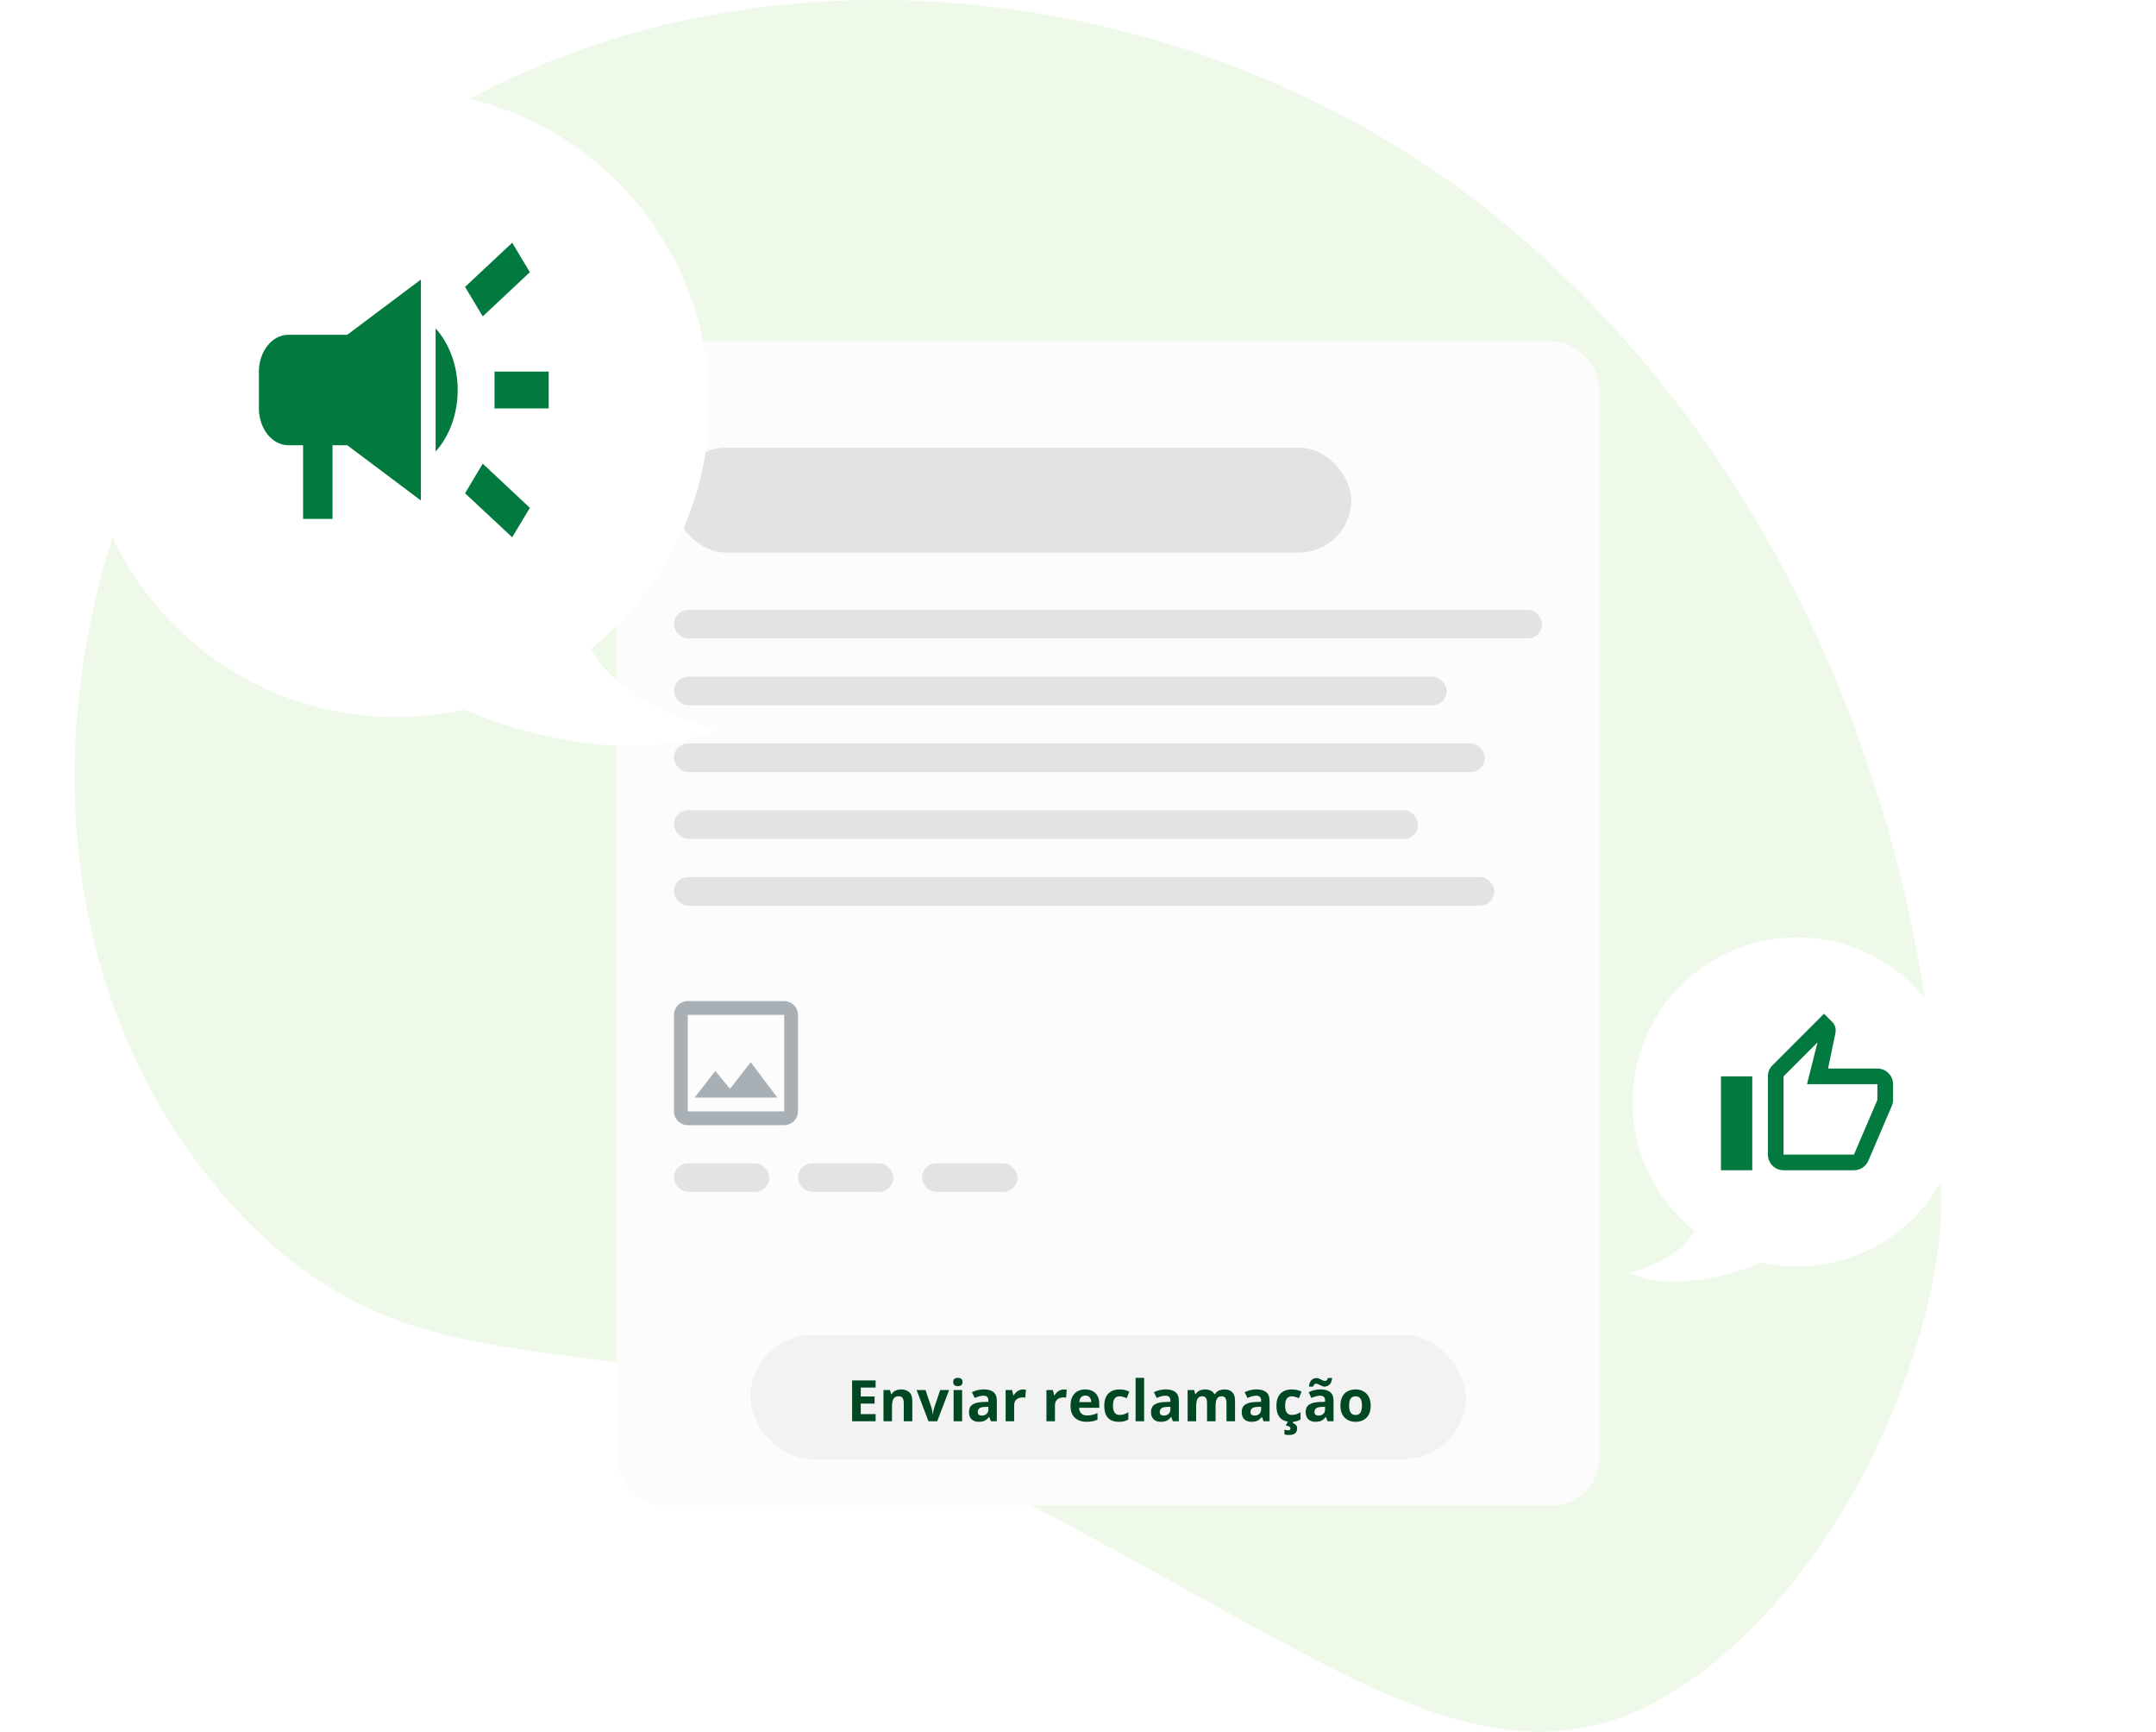 <svg width="132" height="106" viewBox="0 0 132 106" fill="none" xmlns="http://www.w3.org/2000/svg">
<rect x="45.938" y="81.723" width="42.638" height="6.425" rx="3.212" fill="#E1E3E5"/>
<path d="M37.18 56.315C36.888 55.147 35.136 50.474 34.098 48.43L37.18 56.899L37.18 56.315Z" fill="#8DAD22"/>
<path d="M118.862 73.367C118.61 49.975 108.723 26.186 90.068 12.071C71.414 -2.007 43.811 -4.57 24.507 8.642C5.239 21.854 -1.978 51.166 11.445 70.298C14.295 74.378 18.012 77.987 22.558 80.081C28.331 82.752 34.934 82.789 41.177 83.944C55.538 86.579 68.022 95.134 81.012 101.849C85.991 104.412 91.512 106.794 96.996 105.747C100.929 105.025 104.321 102.571 107.172 99.755C115.326 91.633 118.934 79.648 118.862 73.367Z" fill="#EEF9E9"/>
<g filter="url(#filter0_d_5092_56265)">
<rect x="37.762" y="20.395" width="60.16" height="71.258" rx="2.92" fill="#FCFCFC"/>
</g>
<rect x="41.262" y="37.332" width="53.151" height="1.752" rx="0.876" fill="#E1E3E5"/>
<rect x="41.262" y="71.211" width="5.841" height="1.752" rx="0.876" fill="#E1E3E5"/>
<rect x="48.855" y="71.211" width="5.841" height="1.752" rx="0.876" fill="#E1E3E5"/>
<rect x="56.453" y="71.211" width="5.841" height="1.752" rx="0.876" fill="#E1E3E5"/>
<rect x="41.262" y="41.422" width="47.31" height="1.752" rx="0.876" fill="#E1E3E5"/>
<rect x="41.262" y="45.51" width="49.647" height="1.752" rx="0.876" fill="#E1E3E5"/>
<rect x="41.262" y="49.598" width="45.558" height="1.752" rx="0.876" fill="#E1E3E5"/>
<rect x="41.262" y="53.688" width="50.231" height="1.752" rx="0.876" fill="#E1E3E5"/>
<path d="M48.011 62.125V68.031H42.105V62.125H48.011ZM48.011 61.281H42.105C41.641 61.281 41.262 61.661 41.262 62.125V68.031C41.262 68.495 41.641 68.874 42.105 68.874H48.011C48.475 68.874 48.855 68.495 48.855 68.031V62.125C48.855 61.661 48.475 61.281 48.011 61.281ZM45.961 65.019L44.696 66.651L43.793 65.559L42.527 67.187H47.589L45.961 65.019Z" fill="#A9B0B5"/>
<path d="M50.934 86.723H49.228V83.76H50.934V84.275H49.856V84.925H50.86V85.44H49.856V86.204H50.934V86.723ZM52.793 84.415C53.035 84.415 53.229 84.481 53.376 84.613C53.524 84.744 53.597 84.955 53.597 85.245V86.723H52.979V85.399C52.979 85.237 52.95 85.115 52.89 85.033C52.832 84.95 52.74 84.909 52.614 84.909C52.425 84.909 52.296 84.973 52.227 85.102C52.158 85.23 52.124 85.415 52.124 85.657V86.723H51.506V84.457H51.978L52.061 84.747H52.096C52.144 84.669 52.204 84.605 52.276 84.556C52.349 84.508 52.429 84.472 52.517 84.449C52.606 84.426 52.698 84.415 52.793 84.415ZM54.773 86.723L53.909 84.457H54.556L54.993 85.748C55.018 85.824 55.037 85.903 55.05 85.987C55.065 86.071 55.075 86.146 55.081 86.212H55.097C55.101 86.14 55.11 86.064 55.125 85.983C55.141 85.902 55.162 85.824 55.188 85.748L55.624 84.457H56.27L55.407 86.723H54.773ZM57.214 84.457V86.723H56.596V84.457H57.214ZM56.906 83.57C56.998 83.57 57.077 83.591 57.143 83.634C57.21 83.676 57.243 83.755 57.243 83.871C57.243 83.986 57.21 84.066 57.143 84.111C57.077 84.154 56.998 84.175 56.906 84.175C56.813 84.175 56.733 84.154 56.667 84.111C56.602 84.066 56.57 83.986 56.57 83.871C56.57 83.755 56.602 83.676 56.667 83.634C56.733 83.591 56.813 83.57 56.906 83.57ZM58.793 84.41C59.097 84.41 59.33 84.477 59.492 84.609C59.654 84.742 59.735 84.943 59.735 85.213V86.723H59.303L59.184 86.415H59.168C59.103 86.496 59.037 86.562 58.969 86.613C58.902 86.665 58.824 86.702 58.736 86.727C58.648 86.751 58.542 86.763 58.416 86.763C58.282 86.763 58.162 86.737 58.055 86.686C57.95 86.635 57.867 86.556 57.806 86.451C57.745 86.344 57.715 86.209 57.715 86.046C57.715 85.805 57.799 85.628 57.968 85.515C58.137 85.4 58.39 85.337 58.728 85.324L59.121 85.312V85.213C59.121 85.094 59.09 85.007 59.028 84.952C58.966 84.896 58.879 84.868 58.769 84.868C58.659 84.868 58.552 84.884 58.446 84.915C58.341 84.946 58.236 84.985 58.13 85.033L57.926 84.615C58.046 84.552 58.18 84.502 58.329 84.465C58.479 84.429 58.633 84.41 58.793 84.41ZM59.121 85.673L58.882 85.681C58.682 85.686 58.543 85.722 58.465 85.788C58.388 85.855 58.349 85.942 58.349 86.05C58.349 86.144 58.377 86.212 58.432 86.252C58.488 86.292 58.56 86.311 58.649 86.311C58.781 86.311 58.893 86.272 58.983 86.194C59.075 86.115 59.121 86.004 59.121 85.859V85.673ZM61.638 84.415C61.669 84.415 61.705 84.417 61.745 84.421C61.787 84.423 61.821 84.427 61.847 84.433L61.8 85.012C61.78 85.006 61.751 85.001 61.713 84.998C61.676 84.994 61.645 84.992 61.618 84.992C61.538 84.992 61.46 85.002 61.385 85.022C61.31 85.043 61.243 85.076 61.184 85.122C61.125 85.166 61.077 85.226 61.042 85.3C61.008 85.373 60.992 85.463 60.992 85.57V86.723H60.373V84.457H60.842L60.933 84.838H60.963C61.008 84.761 61.063 84.691 61.129 84.627C61.197 84.562 61.273 84.511 61.358 84.473C61.445 84.434 61.538 84.415 61.638 84.415ZM64.6 84.415C64.632 84.415 64.667 84.417 64.708 84.421C64.75 84.423 64.784 84.427 64.809 84.433L64.763 85.012C64.742 85.006 64.713 85.001 64.675 84.998C64.639 84.994 64.607 84.992 64.58 84.992C64.501 84.992 64.423 85.002 64.347 85.022C64.273 85.043 64.206 85.076 64.147 85.122C64.087 85.166 64.04 85.226 64.005 85.3C63.971 85.373 63.954 85.463 63.954 85.57V86.723H63.336V84.457H63.804L63.895 84.838H63.926C63.97 84.761 64.026 84.691 64.092 84.627C64.159 84.562 64.236 84.511 64.321 84.473C64.407 84.434 64.501 84.415 64.6 84.415ZM66.155 84.415C66.364 84.415 66.544 84.455 66.696 84.536C66.847 84.616 66.964 84.732 67.046 84.885C67.129 85.037 67.17 85.224 67.17 85.444V85.744H65.709C65.716 85.918 65.768 86.055 65.865 86.155C65.964 86.254 66.1 86.303 66.274 86.303C66.419 86.303 66.551 86.288 66.671 86.259C66.792 86.229 66.915 86.184 67.042 86.125V86.603C66.93 86.659 66.813 86.699 66.69 86.725C66.568 86.75 66.42 86.763 66.246 86.763C66.019 86.763 65.818 86.721 65.642 86.638C65.468 86.554 65.331 86.426 65.231 86.255C65.132 86.083 65.083 85.867 65.083 85.606C65.083 85.341 65.127 85.121 65.216 84.945C65.307 84.769 65.433 84.636 65.594 84.548C65.754 84.459 65.941 84.415 66.155 84.415ZM66.159 84.854C66.039 84.854 65.939 84.893 65.859 84.97C65.781 85.047 65.735 85.168 65.723 85.333H66.59C66.589 85.241 66.572 85.159 66.54 85.087C66.509 85.016 66.461 84.959 66.398 84.917C66.336 84.875 66.256 84.854 66.159 84.854ZM68.593 86.763C68.368 86.763 68.177 86.723 68.019 86.642C67.861 86.559 67.741 86.432 67.658 86.261C67.576 86.089 67.535 85.87 67.535 85.602C67.535 85.325 67.581 85.1 67.675 84.925C67.769 84.75 67.9 84.621 68.066 84.538C68.233 84.456 68.427 84.415 68.647 84.415C68.804 84.415 68.939 84.43 69.052 84.461C69.167 84.491 69.267 84.527 69.352 84.569L69.17 85.047C69.073 85.008 68.982 84.976 68.898 84.952C68.815 84.926 68.731 84.913 68.647 84.913C68.539 84.913 68.449 84.939 68.378 84.99C68.306 85.04 68.253 85.116 68.218 85.217C68.183 85.318 68.165 85.445 68.165 85.598C68.165 85.748 68.184 85.872 68.222 85.971C68.26 86.07 68.314 86.143 68.386 86.192C68.457 86.239 68.545 86.263 68.647 86.263C68.776 86.263 68.89 86.246 68.99 86.212C69.09 86.177 69.187 86.128 69.281 86.066V86.595C69.187 86.654 69.088 86.697 68.984 86.723C68.881 86.75 68.751 86.763 68.593 86.763ZM70.426 86.723H69.808V83.57H70.426V86.723ZM72.005 84.41C72.309 84.41 72.542 84.477 72.704 84.609C72.866 84.742 72.947 84.943 72.947 85.213V86.723H72.516L72.396 86.415H72.38C72.315 86.496 72.249 86.562 72.181 86.613C72.114 86.665 72.036 86.702 71.948 86.727C71.86 86.751 71.754 86.763 71.628 86.763C71.494 86.763 71.374 86.737 71.267 86.686C71.162 86.635 71.079 86.556 71.018 86.451C70.957 86.344 70.927 86.209 70.927 86.046C70.927 85.805 71.011 85.628 71.18 85.515C71.349 85.4 71.602 85.337 71.94 85.324L72.333 85.312V85.213C72.333 85.094 72.302 85.007 72.24 84.952C72.178 84.896 72.091 84.868 71.981 84.868C71.871 84.868 71.764 84.884 71.658 84.915C71.553 84.946 71.448 84.985 71.342 85.033L71.138 84.615C71.258 84.552 71.392 84.502 71.541 84.465C71.691 84.429 71.846 84.41 72.005 84.41ZM72.333 85.673L72.094 85.681C71.894 85.686 71.755 85.722 71.677 85.788C71.6 85.855 71.561 85.942 71.561 86.05C71.561 86.144 71.589 86.212 71.644 86.252C71.7 86.292 71.772 86.311 71.861 86.311C71.993 86.311 72.105 86.272 72.195 86.194C72.287 86.115 72.333 86.004 72.333 85.859V85.673ZM76.246 84.415C76.503 84.415 76.697 84.481 76.828 84.613C76.96 84.744 77.026 84.955 77.026 85.245V86.723H76.406V85.399C76.406 85.237 76.379 85.115 76.323 85.033C76.268 84.95 76.182 84.909 76.066 84.909C75.902 84.909 75.786 84.968 75.717 85.085C75.648 85.201 75.614 85.368 75.614 85.586V86.723H74.996V85.399C74.996 85.291 74.984 85.201 74.959 85.128C74.935 85.055 74.898 85 74.848 84.964C74.798 84.927 74.734 84.909 74.656 84.909C74.541 84.909 74.45 84.938 74.384 84.996C74.319 85.053 74.272 85.137 74.244 85.249C74.217 85.36 74.204 85.496 74.204 85.657V86.723H73.585V84.457H74.058L74.141 84.747H74.175C74.221 84.669 74.279 84.605 74.347 84.556C74.418 84.508 74.495 84.472 74.579 84.449C74.662 84.426 74.747 84.415 74.834 84.415C75 84.415 75.141 84.442 75.255 84.496C75.371 84.55 75.461 84.633 75.523 84.747H75.578C75.645 84.631 75.74 84.546 75.863 84.494C75.987 84.441 76.115 84.415 76.246 84.415ZM78.591 84.41C78.895 84.41 79.128 84.477 79.29 84.609C79.452 84.742 79.533 84.943 79.533 85.213V86.723H79.101L78.982 86.415H78.966C78.901 86.496 78.835 86.562 78.767 86.613C78.7 86.665 78.622 86.702 78.534 86.727C78.446 86.751 78.339 86.763 78.214 86.763C78.08 86.763 77.96 86.737 77.853 86.686C77.748 86.635 77.665 86.556 77.604 86.451C77.543 86.344 77.513 86.209 77.513 86.046C77.513 85.805 77.597 85.628 77.766 85.515C77.935 85.4 78.188 85.337 78.526 85.324L78.919 85.312V85.213C78.919 85.094 78.888 85.007 78.826 84.952C78.764 84.896 78.677 84.868 78.566 84.868C78.457 84.868 78.35 84.884 78.244 84.915C78.139 84.946 78.034 84.985 77.928 85.033L77.723 84.615C77.844 84.552 77.978 84.502 78.127 84.465C78.277 84.429 78.431 84.41 78.591 84.41ZM78.919 85.673L78.68 85.681C78.48 85.686 78.341 85.722 78.262 85.788C78.185 85.855 78.147 85.942 78.147 86.05C78.147 86.144 78.175 86.212 78.23 86.252C78.285 86.292 78.358 86.311 78.447 86.311C78.579 86.311 78.691 86.272 78.781 86.194C78.873 86.115 78.919 86.004 78.919 85.859V85.673ZM81.091 86.763C80.867 86.763 80.676 86.723 80.518 86.642C80.36 86.559 80.24 86.432 80.157 86.261C80.075 86.089 80.034 85.87 80.034 85.602C80.034 85.325 80.08 85.1 80.173 84.925C80.268 84.75 80.398 84.621 80.564 84.538C80.732 84.456 80.926 84.415 81.146 84.415C81.303 84.415 81.438 84.43 81.551 84.461C81.666 84.491 81.766 84.527 81.851 84.569L81.669 85.047C81.572 85.008 81.481 84.976 81.397 84.952C81.314 84.926 81.23 84.913 81.146 84.913C81.038 84.913 80.948 84.939 80.876 84.99C80.805 85.04 80.751 85.116 80.716 85.217C80.681 85.318 80.664 85.445 80.664 85.598C80.664 85.748 80.683 85.872 80.721 85.971C80.758 86.07 80.813 86.143 80.885 86.192C80.956 86.239 81.043 86.263 81.146 86.263C81.274 86.263 81.388 86.246 81.489 86.212C81.588 86.177 81.686 86.128 81.78 86.066V86.595C81.686 86.654 81.586 86.697 81.482 86.723C81.38 86.75 81.249 86.763 81.091 86.763ZM81.537 87.229C81.537 87.385 81.492 87.505 81.401 87.59C81.311 87.676 81.147 87.72 80.911 87.72C80.85 87.72 80.795 87.716 80.747 87.707C80.698 87.699 80.654 87.689 80.615 87.677V87.337C80.654 87.346 80.702 87.356 80.759 87.365C80.816 87.374 80.864 87.379 80.905 87.379C80.944 87.379 80.978 87.37 81.006 87.351C81.036 87.333 81.051 87.301 81.051 87.254C81.051 87.204 81.026 87.159 80.976 87.12C80.926 87.081 80.839 87.052 80.714 87.035L80.872 86.723H81.263L81.209 86.846C81.264 86.864 81.317 86.889 81.367 86.923C81.417 86.958 81.457 87.001 81.489 87.051C81.521 87.102 81.537 87.162 81.537 87.229ZM83.235 84.41C83.539 84.41 83.772 84.477 83.934 84.609C84.096 84.742 84.177 84.943 84.177 85.213V86.723H83.746L83.626 86.415H83.61C83.545 86.496 83.479 86.562 83.412 86.613C83.344 86.665 83.266 86.702 83.178 86.727C83.091 86.751 82.984 86.763 82.858 86.763C82.725 86.763 82.604 86.737 82.498 86.686C82.392 86.635 82.309 86.556 82.248 86.451C82.188 86.344 82.157 86.209 82.157 86.046C82.157 85.805 82.242 85.628 82.41 85.515C82.579 85.4 82.833 85.337 83.17 85.324L83.564 85.312V85.213C83.564 85.094 83.532 85.007 83.47 84.952C83.408 84.896 83.322 84.868 83.211 84.868C83.102 84.868 82.994 84.884 82.889 84.915C82.783 84.946 82.678 84.985 82.573 85.033L82.368 84.615C82.488 84.552 82.623 84.502 82.771 84.465C82.921 84.429 83.076 84.41 83.235 84.41ZM83.564 85.673L83.324 85.681C83.124 85.686 82.985 85.722 82.907 85.788C82.83 85.855 82.791 85.942 82.791 86.05C82.791 86.144 82.819 86.212 82.874 86.252C82.93 86.292 83.002 86.311 83.091 86.311C83.224 86.311 83.335 86.272 83.426 86.194C83.518 86.115 83.564 86.004 83.564 85.859V85.673ZM82.394 84.212C82.402 84.104 82.422 84.011 82.453 83.932C82.484 83.853 82.525 83.788 82.575 83.738C82.625 83.686 82.681 83.649 82.743 83.624C82.806 83.599 82.874 83.586 82.945 83.586C83.001 83.586 83.055 83.597 83.108 83.618C83.162 83.638 83.214 83.663 83.266 83.691C83.318 83.719 83.37 83.745 83.42 83.766C83.471 83.786 83.521 83.796 83.57 83.796C83.61 83.796 83.649 83.779 83.687 83.744C83.726 83.707 83.755 83.653 83.772 83.582H84.074C84.058 83.795 83.997 83.953 83.892 84.056C83.786 84.157 83.663 84.208 83.523 84.208C83.468 84.208 83.413 84.197 83.359 84.175C83.306 84.154 83.253 84.13 83.201 84.103C83.149 84.074 83.099 84.049 83.049 84.028C82.999 84.006 82.95 83.995 82.901 83.995C82.859 83.995 82.818 84.013 82.779 84.05C82.741 84.085 82.714 84.139 82.696 84.212H82.394ZM86.875 85.586C86.875 85.775 86.849 85.942 86.798 86.088C86.748 86.234 86.674 86.358 86.577 86.459C86.481 86.559 86.365 86.635 86.228 86.686C86.093 86.737 85.94 86.763 85.77 86.763C85.611 86.763 85.464 86.737 85.331 86.686C85.198 86.635 85.083 86.559 84.984 86.459C84.887 86.358 84.811 86.234 84.757 86.088C84.704 85.942 84.678 85.775 84.678 85.586C84.678 85.335 84.723 85.122 84.812 84.948C84.901 84.773 85.028 84.641 85.193 84.55C85.358 84.46 85.554 84.415 85.782 84.415C85.995 84.415 86.182 84.46 86.346 84.55C86.51 84.641 86.639 84.773 86.733 84.948C86.827 85.122 86.875 85.335 86.875 85.586ZM85.308 85.586C85.308 85.734 85.324 85.859 85.357 85.961C85.389 86.062 85.44 86.138 85.509 86.19C85.578 86.241 85.668 86.267 85.778 86.267C85.888 86.267 85.976 86.241 86.044 86.19C86.113 86.138 86.163 86.062 86.194 85.961C86.226 85.859 86.242 85.734 86.242 85.586C86.242 85.436 86.226 85.312 86.194 85.213C86.163 85.113 86.113 85.038 86.044 84.988C85.975 84.938 85.885 84.913 85.774 84.913C85.611 84.913 85.492 84.969 85.418 85.081C85.345 85.193 85.308 85.362 85.308 85.586Z" fill="black"/>
<rect x="45.938" y="81.723" width="43.806" height="7.593" rx="3.797" fill="#F2F2F2"/>
<path d="M53.609 87H52.17V84.501H53.609V84.936H52.7V85.484H53.546V85.918H52.7V86.562H53.609V87ZM55.176 85.053C55.38 85.053 55.544 85.109 55.668 85.221C55.792 85.332 55.855 85.509 55.855 85.754V87H55.333V85.884C55.333 85.747 55.308 85.644 55.258 85.575C55.209 85.505 55.132 85.471 55.026 85.471C54.866 85.471 54.757 85.525 54.699 85.633C54.641 85.741 54.612 85.897 54.612 86.101V87H54.091V85.089H54.489L54.559 85.334H54.588C54.629 85.268 54.68 85.214 54.74 85.173C54.802 85.132 54.87 85.102 54.944 85.082C55.019 85.063 55.096 85.053 55.176 85.053ZM56.846 87L56.118 85.089H56.663L57.032 86.178C57.053 86.242 57.068 86.309 57.08 86.38C57.092 86.45 57.101 86.513 57.105 86.569H57.119C57.123 86.509 57.13 86.445 57.143 86.376C57.157 86.308 57.174 86.242 57.196 86.178L57.563 85.089H58.109L57.381 87H56.846ZM58.905 85.089V87H58.384V85.089H58.905ZM58.645 84.341C58.723 84.341 58.789 84.359 58.845 84.395C58.901 84.431 58.929 84.498 58.929 84.596C58.929 84.692 58.901 84.76 58.845 84.797C58.789 84.834 58.723 84.852 58.645 84.852C58.567 84.852 58.499 84.834 58.444 84.797C58.389 84.76 58.362 84.692 58.362 84.596C58.362 84.498 58.389 84.431 58.444 84.395C58.499 84.359 58.567 84.341 58.645 84.341ZM60.236 85.05C60.493 85.05 60.689 85.106 60.826 85.218C60.963 85.329 61.031 85.499 61.031 85.727V87H60.667L60.566 86.74H60.553C60.498 86.809 60.442 86.864 60.385 86.908C60.328 86.951 60.263 86.983 60.188 87.003C60.114 87.024 60.024 87.034 59.919 87.034C59.806 87.034 59.704 87.013 59.614 86.969C59.525 86.926 59.455 86.86 59.404 86.771C59.353 86.681 59.327 86.567 59.327 86.429C59.327 86.226 59.398 86.077 59.541 85.981C59.683 85.885 59.897 85.831 60.182 85.821L60.513 85.811V85.727C60.513 85.626 60.487 85.553 60.435 85.506C60.382 85.46 60.309 85.436 60.216 85.436C60.123 85.436 60.033 85.449 59.944 85.476C59.855 85.502 59.766 85.535 59.678 85.575L59.505 85.223C59.606 85.169 59.72 85.127 59.845 85.096C59.971 85.065 60.102 85.05 60.236 85.05ZM60.513 86.115L60.312 86.122C60.143 86.126 60.026 86.156 59.959 86.212C59.895 86.268 59.862 86.341 59.862 86.433C59.862 86.512 59.885 86.569 59.932 86.603C59.979 86.637 60.04 86.653 60.115 86.653C60.227 86.653 60.321 86.62 60.397 86.554C60.474 86.488 60.513 86.394 60.513 86.272V86.115ZM62.636 85.053C62.662 85.053 62.692 85.055 62.726 85.059C62.762 85.061 62.79 85.064 62.812 85.069L62.773 85.558C62.755 85.552 62.731 85.548 62.699 85.546C62.668 85.542 62.641 85.54 62.619 85.54C62.551 85.54 62.486 85.549 62.422 85.566C62.359 85.583 62.303 85.611 62.253 85.65C62.203 85.688 62.163 85.738 62.133 85.8C62.105 85.862 62.091 85.938 62.091 86.028V87H61.569V85.089H61.964L62.041 85.411H62.067C62.104 85.346 62.151 85.287 62.207 85.233C62.264 85.178 62.328 85.135 62.4 85.103C62.473 85.07 62.551 85.053 62.636 85.053ZM65.134 85.053C65.16 85.053 65.191 85.055 65.225 85.059C65.26 85.061 65.289 85.064 65.31 85.069L65.271 85.558C65.254 85.552 65.229 85.548 65.198 85.546C65.167 85.542 65.14 85.54 65.117 85.54C65.05 85.54 64.984 85.549 64.921 85.566C64.858 85.583 64.802 85.611 64.751 85.65C64.701 85.688 64.662 85.738 64.632 85.8C64.603 85.862 64.589 85.938 64.589 86.028V87H64.068V85.089H64.463L64.54 85.411H64.565C64.603 85.346 64.65 85.287 64.705 85.233C64.762 85.178 64.827 85.135 64.898 85.103C64.971 85.07 65.05 85.053 65.134 85.053ZM66.445 85.053C66.622 85.053 66.774 85.088 66.901 85.156C67.029 85.223 67.127 85.321 67.197 85.45C67.266 85.579 67.301 85.736 67.301 85.922V86.175H66.069C66.075 86.322 66.119 86.437 66.201 86.522C66.284 86.605 66.399 86.646 66.546 86.646C66.668 86.646 66.779 86.634 66.881 86.609C66.982 86.584 67.087 86.546 67.194 86.496V86.899C67.099 86.946 67 86.98 66.896 87.002C66.794 87.023 66.669 87.034 66.522 87.034C66.331 87.034 66.161 86.999 66.013 86.928C65.866 86.858 65.75 86.75 65.666 86.605C65.583 86.46 65.541 86.278 65.541 86.058C65.541 85.835 65.579 85.649 65.654 85.501C65.73 85.352 65.836 85.24 65.972 85.166C66.107 85.091 66.265 85.053 66.445 85.053ZM66.448 85.424C66.347 85.424 66.263 85.457 66.196 85.522C66.129 85.587 66.091 85.689 66.081 85.828H66.812C66.811 85.75 66.797 85.681 66.77 85.621C66.744 85.561 66.704 85.513 66.65 85.477C66.598 85.442 66.531 85.424 66.448 85.424ZM68.501 87.034C68.312 87.034 68.151 87 68.017 86.932C67.884 86.862 67.783 86.755 67.713 86.61C67.644 86.466 67.609 86.281 67.609 86.055C67.609 85.821 67.648 85.631 67.727 85.484C67.807 85.336 67.916 85.227 68.057 85.158C68.198 85.088 68.361 85.053 68.547 85.053C68.679 85.053 68.793 85.067 68.889 85.093C68.986 85.118 69.07 85.148 69.142 85.183L68.988 85.587C68.906 85.554 68.83 85.527 68.759 85.506C68.688 85.485 68.618 85.474 68.547 85.474C68.456 85.474 68.38 85.496 68.32 85.539C68.259 85.581 68.214 85.645 68.185 85.73C68.155 85.816 68.14 85.923 68.14 86.052C68.14 86.178 68.156 86.283 68.188 86.366C68.22 86.449 68.266 86.511 68.327 86.552C68.387 86.592 68.46 86.612 68.547 86.612C68.655 86.612 68.752 86.598 68.836 86.569C68.92 86.54 69.002 86.499 69.082 86.446V86.892C69.002 86.942 68.918 86.978 68.831 87C68.744 87.023 68.634 87.034 68.501 87.034ZM70.048 87H69.526V84.341H70.048V87ZM71.379 85.05C71.635 85.05 71.832 85.106 71.969 85.218C72.105 85.329 72.174 85.499 72.174 85.727V87H71.81L71.709 86.74H71.695C71.64 86.809 71.585 86.864 71.528 86.908C71.471 86.951 71.405 86.983 71.331 87.003C71.257 87.024 71.167 87.034 71.061 87.034C70.948 87.034 70.847 87.013 70.757 86.969C70.668 86.926 70.598 86.86 70.547 86.771C70.495 86.681 70.47 86.567 70.47 86.429C70.47 86.226 70.541 86.077 70.683 85.981C70.826 85.885 71.039 85.831 71.324 85.821L71.656 85.811V85.727C71.656 85.626 71.63 85.553 71.577 85.506C71.525 85.46 71.452 85.436 71.358 85.436C71.266 85.436 71.175 85.449 71.087 85.476C70.998 85.502 70.909 85.535 70.82 85.575L70.647 85.223C70.749 85.169 70.862 85.127 70.987 85.096C71.114 85.065 71.245 85.05 71.379 85.05ZM71.656 86.115L71.454 86.122C71.285 86.126 71.168 86.156 71.102 86.212C71.037 86.268 71.005 86.341 71.005 86.433C71.005 86.512 71.028 86.569 71.075 86.603C71.121 86.637 71.182 86.653 71.258 86.653C71.369 86.653 71.463 86.62 71.54 86.554C71.617 86.488 71.656 86.394 71.656 86.272V86.115ZM74.956 85.053C75.172 85.053 75.336 85.109 75.446 85.221C75.558 85.332 75.614 85.509 75.614 85.754V87H75.091V85.884C75.091 85.747 75.067 85.644 75.021 85.575C74.974 85.505 74.902 85.471 74.804 85.471C74.666 85.471 74.568 85.52 74.51 85.619C74.452 85.717 74.423 85.858 74.423 86.041V87H73.901V85.884C73.901 85.793 73.891 85.717 73.871 85.655C73.85 85.594 73.819 85.547 73.777 85.517C73.734 85.486 73.68 85.471 73.614 85.471C73.517 85.471 73.441 85.495 73.385 85.544C73.331 85.592 73.291 85.663 73.267 85.758C73.245 85.851 73.233 85.966 73.233 86.101V87H72.712V85.089H73.11L73.18 85.334H73.209C73.248 85.268 73.296 85.214 73.355 85.173C73.414 85.132 73.479 85.102 73.549 85.082C73.62 85.063 73.692 85.053 73.765 85.053C73.905 85.053 74.023 85.076 74.12 85.122C74.218 85.167 74.293 85.238 74.346 85.334H74.392C74.449 85.236 74.529 85.165 74.633 85.12C74.738 85.076 74.845 85.053 74.956 85.053ZM76.933 85.05C77.189 85.05 77.386 85.106 77.523 85.218C77.659 85.329 77.728 85.499 77.728 85.727V87H77.364L77.263 86.74H77.249C77.195 86.809 77.139 86.864 77.082 86.908C77.025 86.951 76.959 86.983 76.885 87.003C76.811 87.024 76.721 87.034 76.615 87.034C76.502 87.034 76.401 87.013 76.311 86.969C76.222 86.926 76.152 86.86 76.101 86.771C76.05 86.681 76.024 86.567 76.024 86.429C76.024 86.226 76.095 86.077 76.237 85.981C76.38 85.885 76.594 85.831 76.878 85.821L77.21 85.811V85.727C77.21 85.626 77.184 85.553 77.131 85.506C77.079 85.46 77.006 85.436 76.913 85.436C76.82 85.436 76.73 85.449 76.641 85.476C76.552 85.502 76.463 85.535 76.374 85.575L76.202 85.223C76.303 85.169 76.416 85.127 76.542 85.096C76.668 85.065 76.799 85.05 76.933 85.05ZM77.21 86.115L77.008 86.122C76.84 86.126 76.722 86.156 76.656 86.212C76.591 86.268 76.559 86.341 76.559 86.433C76.559 86.512 76.582 86.569 76.629 86.603C76.676 86.637 76.737 86.653 76.812 86.653C76.923 86.653 77.017 86.62 77.094 86.554C77.171 86.488 77.21 86.394 77.21 86.272V86.115ZM79.042 87.034C78.853 87.034 78.692 87 78.558 86.932C78.425 86.862 78.324 86.755 78.254 86.61C78.185 86.466 78.15 86.281 78.15 86.055C78.15 85.821 78.189 85.631 78.268 85.484C78.348 85.336 78.457 85.227 78.598 85.158C78.739 85.088 78.902 85.053 79.088 85.053C79.22 85.053 79.334 85.067 79.43 85.093C79.527 85.118 79.611 85.148 79.683 85.183L79.529 85.587C79.447 85.554 79.371 85.527 79.3 85.506C79.229 85.485 79.159 85.474 79.088 85.474C78.997 85.474 78.921 85.496 78.861 85.539C78.8 85.581 78.755 85.645 78.726 85.73C78.696 85.816 78.681 85.923 78.681 86.052C78.681 86.178 78.697 86.283 78.729 86.366C78.761 86.449 78.807 86.511 78.868 86.552C78.928 86.592 79.001 86.612 79.088 86.612C79.196 86.612 79.293 86.598 79.377 86.569C79.461 86.54 79.543 86.499 79.623 86.446V86.892C79.543 86.942 79.46 86.978 79.372 87C79.285 87.023 79.175 87.034 79.042 87.034ZM79.418 87.427C79.418 87.558 79.38 87.66 79.303 87.731C79.227 87.804 79.089 87.841 78.89 87.841C78.839 87.841 78.793 87.837 78.751 87.831C78.71 87.824 78.673 87.815 78.64 87.805V87.518C78.673 87.526 78.714 87.534 78.762 87.542C78.81 87.55 78.851 87.554 78.885 87.554C78.918 87.554 78.946 87.546 78.97 87.53C78.995 87.515 79.008 87.488 79.008 87.448C79.008 87.406 78.987 87.368 78.945 87.335C78.902 87.302 78.829 87.278 78.724 87.263L78.857 87H79.187L79.141 87.104C79.188 87.119 79.232 87.141 79.274 87.169C79.317 87.199 79.351 87.235 79.377 87.277C79.404 87.32 79.418 87.37 79.418 87.427ZM80.85 85.05C81.106 85.05 81.303 85.106 81.44 85.218C81.576 85.329 81.645 85.499 81.645 85.727V87H81.281L81.18 86.74H81.166C81.112 86.809 81.056 86.864 80.999 86.908C80.942 86.951 80.876 86.983 80.802 87.003C80.728 87.024 80.638 87.034 80.532 87.034C80.419 87.034 80.318 87.013 80.228 86.969C80.139 86.926 80.069 86.86 80.018 86.771C79.967 86.681 79.941 86.567 79.941 86.429C79.941 86.226 80.012 86.077 80.154 85.981C80.297 85.885 80.511 85.831 80.795 85.821L81.127 85.811V85.727C81.127 85.626 81.101 85.553 81.048 85.506C80.996 85.46 80.923 85.436 80.83 85.436C80.737 85.436 80.647 85.449 80.558 85.476C80.469 85.502 80.38 85.535 80.291 85.575L80.119 85.223C80.22 85.169 80.333 85.127 80.459 85.096C80.585 85.065 80.716 85.05 80.85 85.05ZM81.127 86.115L80.925 86.122C80.757 86.126 80.639 86.156 80.573 86.212C80.508 86.268 80.476 86.341 80.476 86.433C80.476 86.512 80.499 86.569 80.546 86.603C80.593 86.637 80.654 86.653 80.729 86.653C80.84 86.653 80.934 86.62 81.011 86.554C81.088 86.488 81.127 86.394 81.127 86.272V86.115ZM80.141 84.883C80.148 84.791 80.164 84.713 80.19 84.647C80.217 84.579 80.251 84.525 80.293 84.483C80.335 84.439 80.382 84.407 80.435 84.387C80.488 84.365 80.545 84.355 80.606 84.355C80.652 84.355 80.698 84.364 80.742 84.382C80.788 84.399 80.832 84.419 80.876 84.443C80.92 84.467 80.963 84.488 81.006 84.507C81.049 84.524 81.091 84.532 81.132 84.532C81.166 84.532 81.199 84.517 81.231 84.488C81.264 84.457 81.288 84.412 81.303 84.351H81.558C81.544 84.531 81.493 84.664 81.404 84.751C81.315 84.836 81.211 84.879 81.093 84.879C81.046 84.879 81 84.87 80.954 84.852C80.91 84.834 80.865 84.813 80.821 84.79C80.778 84.766 80.735 84.745 80.693 84.727C80.651 84.709 80.609 84.7 80.568 84.7C80.533 84.7 80.499 84.715 80.466 84.746C80.434 84.775 80.41 84.821 80.395 84.883H80.141ZM83.919 86.041C83.919 86.201 83.898 86.342 83.855 86.465C83.812 86.588 83.75 86.692 83.668 86.778C83.587 86.862 83.489 86.926 83.374 86.969C83.26 87.013 83.132 87.034 82.988 87.034C82.854 87.034 82.73 87.013 82.617 86.969C82.505 86.926 82.408 86.862 82.325 86.778C82.243 86.692 82.179 86.588 82.133 86.465C82.089 86.342 82.067 86.201 82.067 86.041C82.067 85.829 82.105 85.65 82.18 85.503C82.255 85.356 82.362 85.244 82.501 85.168C82.64 85.092 82.806 85.053 82.998 85.053C83.177 85.053 83.335 85.092 83.473 85.168C83.612 85.244 83.721 85.356 83.8 85.503C83.88 85.65 83.919 85.829 83.919 86.041ZM82.598 86.041C82.598 86.167 82.612 86.272 82.639 86.357C82.667 86.443 82.71 86.507 82.768 86.55C82.826 86.594 82.901 86.615 82.995 86.615C83.087 86.615 83.162 86.594 83.219 86.55C83.277 86.507 83.319 86.443 83.345 86.357C83.373 86.272 83.386 86.167 83.386 86.041C83.386 85.915 83.373 85.81 83.345 85.727C83.319 85.642 83.277 85.579 83.219 85.537C83.161 85.495 83.085 85.474 82.992 85.474C82.854 85.474 82.753 85.521 82.691 85.616C82.629 85.71 82.598 85.852 82.598 86.041Z" fill="#004724"/>
<rect x="41.262" y="27.402" width="41.47" height="6.425" rx="3.212" fill="#E1E3E5"/>
<g filter="url(#filter1_d_5092_56265)">
<path fill-rule="evenodd" clip-rule="evenodd" d="M36.192 38.241C40.602 34.725 43.429 29.307 43.429 23.228C43.429 12.63 34.838 4.039 24.24 4.039C13.642 4.039 5.051 12.63 5.051 23.228C5.051 33.826 13.642 42.417 24.24 42.417C25.67 42.417 27.064 42.261 28.406 41.964C31.856 43.45 38.955 45.434 43.961 43.135C41.952 42.744 37.788 41.239 36.192 38.241Z" fill="white"/>
<g clip-path="url(#clip0_5092_56265)">
<path d="M30.276 21.271V23.525H33.882V21.271H30.276ZM28.473 28.72C29.338 29.52 30.465 30.579 31.358 31.413C31.718 30.816 32.079 30.208 32.44 29.61C31.547 28.776 30.42 27.717 29.555 26.906C29.194 27.514 28.834 28.123 28.473 28.72ZM32.44 15.186C32.079 14.589 31.718 13.98 31.358 13.383C30.465 14.217 29.338 15.276 28.473 16.087C28.834 16.685 29.194 17.293 29.555 17.89C30.42 17.079 31.547 16.031 32.44 15.186ZM17.655 19.017C16.663 19.017 15.852 20.032 15.852 21.271V23.525C15.852 24.765 16.663 25.779 17.655 25.779H18.556V30.287H20.359V25.779H21.261L25.768 29.16V15.637L21.261 19.017H17.655ZM28.022 22.398C28.022 20.899 27.499 19.547 26.67 18.623V26.162C27.499 25.249 28.022 23.897 28.022 22.398Z" fill="#02793E"/>
</g>
</g>
<g filter="url(#filter2_d_5092_56265)">
<path fill-rule="evenodd" clip-rule="evenodd" d="M103.751 74.557C101.436 72.712 99.953 69.868 99.953 66.678C99.953 61.116 104.461 56.607 110.023 56.607C115.585 56.607 120.094 61.116 120.094 66.678C120.094 72.24 115.585 76.748 110.023 76.748C109.272 76.748 108.541 76.666 107.837 76.51C106.026 77.291 102.301 78.331 99.674 77.125C100.728 76.92 102.913 76.13 103.751 74.557Z" fill="white"/>
<path d="M109.197 70.86H113.507C113.905 70.86 114.245 70.621 114.389 70.276L115.835 66.899C115.878 66.789 115.902 66.674 115.902 66.55V65.592C115.902 65.065 115.471 64.634 114.944 64.634H111.922L112.377 62.445L112.391 62.292C112.391 62.096 112.31 61.913 112.181 61.784L111.673 61.281L108.517 64.438C108.344 64.61 108.239 64.849 108.239 65.113V69.902C108.239 70.429 108.67 70.86 109.197 70.86ZM109.197 65.113L111.275 63.034L110.634 65.592H114.944V66.55L113.507 69.902H109.197V65.113ZM105.365 65.113H107.281V70.86H105.365V65.113Z" fill="#02793E"/>
</g>
<defs>
<filter id="filter0_d_5092_56265" x="37.264" y="20.395" width="61.156" height="72.253" filterUnits="userSpaceOnUse" color-interpolation-filters="sRGB">
<feFlood flood-opacity="0" result="BackgroundImageFix"/>
<feColorMatrix in="SourceAlpha" type="matrix" values="0 0 0 0 0 0 0 0 0 0 0 0 0 0 0 0 0 0 127 0" result="hardAlpha"/>
<feOffset dy="0.498"/>
<feGaussianBlur stdDeviation="0.249"/>
<feComposite in2="hardAlpha" operator="out"/>
<feColorMatrix type="matrix" values="0 0 0 0 0 0 0 0 0 0 0 0 0 0 0 0 0 0 0.1 0"/>
<feBlend mode="normal" in2="BackgroundImageFix" result="effect1_dropShadow_5092_56265"/>
<feBlend mode="normal" in="SourceGraphic" in2="effect1_dropShadow_5092_56265" result="shape"/>
</filter>
<filter id="filter1_d_5092_56265" x="3.574" y="4.039" width="41.873" height="43.097" filterUnits="userSpaceOnUse" color-interpolation-filters="sRGB">
<feFlood flood-opacity="0" result="BackgroundImageFix"/>
<feColorMatrix in="SourceAlpha" type="matrix" values="0 0 0 0 0 0 0 0 0 0 0 0 0 0 0 0 0 0 127 0" result="hardAlpha"/>
<feOffset dy="1.476"/>
<feGaussianBlur stdDeviation="0.738"/>
<feComposite in2="hardAlpha" operator="out"/>
<feColorMatrix type="matrix" values="0 0 0 0 0 0 0 0 0 0 0 0 0 0 0 0 0 0 0.1 0"/>
<feBlend mode="normal" in2="BackgroundImageFix" result="effect1_dropShadow_5092_56265"/>
<feBlend mode="normal" in="SourceGraphic" in2="effect1_dropShadow_5092_56265" result="shape"/>
</filter>
<filter id="filter2_d_5092_56265" x="98.899" y="56.607" width="21.973" height="22.618" filterUnits="userSpaceOnUse" color-interpolation-filters="sRGB">
<feFlood flood-opacity="0" result="BackgroundImageFix"/>
<feColorMatrix in="SourceAlpha" type="matrix" values="0 0 0 0 0 0 0 0 0 0 0 0 0 0 0 0 0 0 127 0" result="hardAlpha"/>
<feOffset dy="0.775"/>
<feGaussianBlur stdDeviation="0.387"/>
<feComposite in2="hardAlpha" operator="out"/>
<feColorMatrix type="matrix" values="0 0 0 0 0 0 0 0 0 0 0 0 0 0 0 0 0 0 0.1 0"/>
<feBlend mode="normal" in2="BackgroundImageFix" result="effect1_dropShadow_5092_56265"/>
<feBlend mode="normal" in="SourceGraphic" in2="effect1_dropShadow_5092_56265" result="shape"/>
</filter>
<clipPath id="clip0_5092_56265">
<rect width="18.031" height="18.031" fill="white" transform="translate(15.562 13.383)"/>
</clipPath>
</defs>
</svg>
